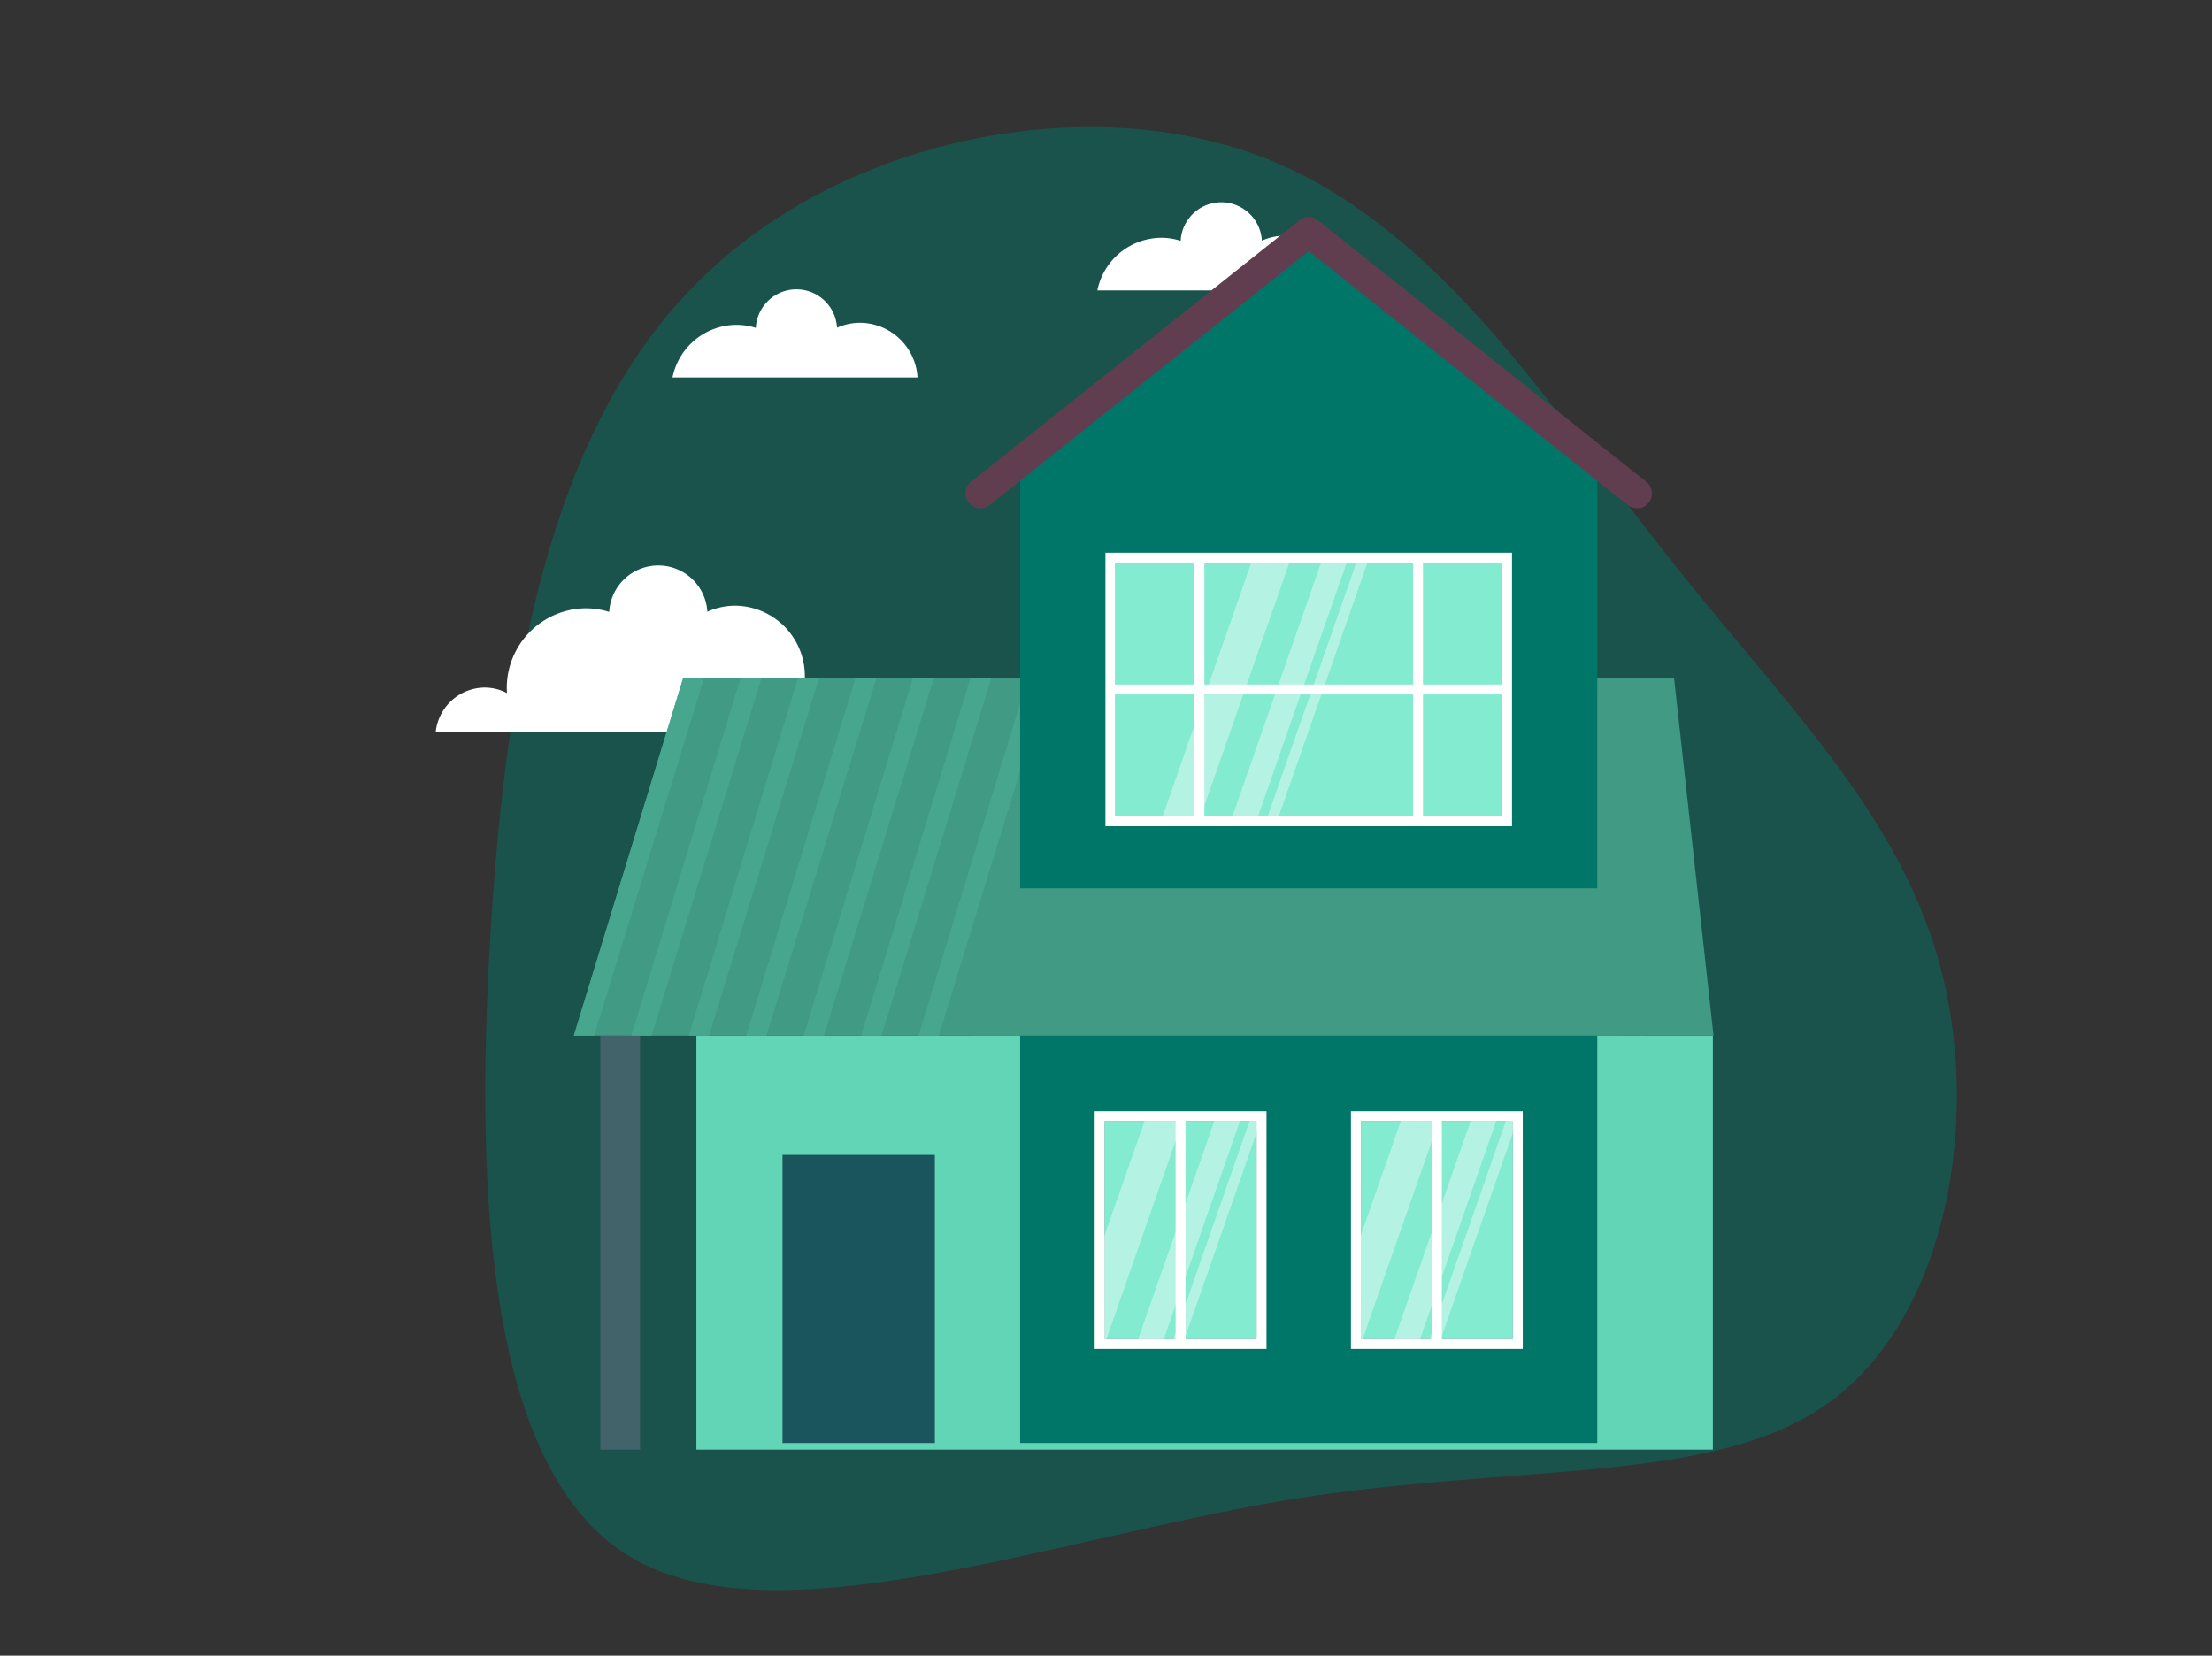 <svg xmlns="http://www.w3.org/2000/svg" width="183" height="137" viewBox="0 0 183 137"><rect x="0" y="0" width="183" height="137" fill="#333333" stroke="none"/><defs><style>.a{fill:none;opacity:0.376;}.b,.j{fill:#007668;}.b{opacity:0.488;}.c,.m{fill:#fff;}.d{fill:#62d5b7;}.e{fill:#426369;}.f{fill:#419a83;}.g{fill:#47a78e;}.h{fill:#4162a7;}.i{fill:#1a545d;}.k{fill:#603e4f;}.l{fill:#82ebd0;}.m{opacity:0.4;}</style></defs><g transform="translate(36.045 10.519)"><rect class="a" width="183" height="137" transform="translate(-36.045 -10.519)"/><path class="b" d="M32.016-27.019c9.54,12.19,19.4,21.413,22.9,34.239,3.5,12.72.636,29.045-8.9,36.147S20.144,48.455.745,51.635c-19.5,3.286-42.3,11.766-54.167,4.664C-65.188,49.2-66.248,26.406-64.976,4.994S-60.1-36.665-48.228-48.75C-36.462-60.94-16.215-65.074-1.481-59.668,13.254-54.156,22.476-39.1,32.016-27.019Z" transform="translate(69.494 62)"/><path class="c" d="M252.737,1391.261h35.021a4.118,4.118,0,0,0-4.073-4.115,4.039,4.039,0,0,0-.432.024c.013-.163.024-.326.024-.492a5.821,5.821,0,0,0-5.757-5.883,5.624,5.624,0,0,0-2.309.5,4.066,4.066,0,0,0-8.119.016,6.4,6.4,0,0,0-1.952-.3,6.594,6.594,0,0,0-6.521,6.664c0,.119.011.236.017.354a3.982,3.982,0,0,0-1.852-.458A4.108,4.108,0,0,0,252.737,1391.261Z" transform="translate(-252.737 -1341.193)"/><path class="c" d="M5428.238,883.151a4.658,4.658,0,0,0-1.912.411,3.365,3.365,0,0,0-6.72.013,5.291,5.291,0,0,0-1.616-.252,5.428,5.428,0,0,0-5.276,4.354h20.271A4.805,4.805,0,0,0,5428.238,883.151Z" transform="translate(-5357.974 -874.167)"/><g transform="translate(11.428 7.448)"><rect class="d" width="84.095" height="34.252" transform="translate(10.139 67.735)"/><rect class="e" width="3.288" height="34.252" transform="translate(2.192 67.735)"/><path class="f" d="M902.333-1.974H877.6L874.334,27.62H905.6Z" transform="translate(-811.31 40.115)"/><path class="f" d="M516-1.974,506.954,27.62h63.024L560.936-1.974Z" transform="translate(-506.954 40.115)"/><path class="g" d="M516-1.974,506.954,27.62h1.678l9.093-29.594Z" transform="translate(-506.954 40.115)"/><path class="g" d="M543.705-1.974,534.663,27.62h1.677l9.093-29.594Z" transform="translate(-529.909 40.115)"/><path class="g" d="M571.414-1.974,562.371,27.62h1.677l9.093-29.594Z" transform="translate(-552.864 40.115)"/><path class="g" d="M599.122-1.974,590.079,27.62h1.678L600.85-1.974Z" transform="translate(-575.819 40.115)"/><path class="g" d="M626.831-1.974,617.788,27.62h1.678l9.093-29.594Z" transform="translate(-598.774 40.115)"/><path class="g" d="M654.539-1.974,645.5,27.62h1.677l9.093-29.594Z" transform="translate(-621.729 40.115)"/><path class="g" d="M682.247-1.974,673.2,27.62h1.678l9.093-29.594Z" transform="translate(-644.684 40.115)"/><path class="h" d="M960.609-1.974l9.043,29.594h-1.678L958.881-1.974Z" transform="translate(-881.353 40.115)"/><rect class="i" width="12.605" height="23.84" transform="translate(17.263 77.599)"/><path class="j" d="M769.939-112.472H722.191v-80.836l23.874-18.452,23.874,18.452Z" transform="translate(-685.267 213.911)"/><path class="k" d="M751.392-200.207a1.226,1.226,0,0,1-.767-.268l-26.394-21.016-26.394,21.016a1.234,1.234,0,0,1-1.733-.2,1.233,1.233,0,0,1,.2-1.733l27.162-21.628a1.233,1.233,0,0,1,1.536,0L752.161-202.4a1.233,1.233,0,0,1,.2,1.733A1.232,1.232,0,0,1,751.392-200.207Z" transform="translate(-663.433 224.301)"/><path class="l" d="M768.114-36.633h31.992V-57.62H768.114Z" transform="translate(-723.312 86.214)"/><path class="m" d="M793.64-38.413h-3.149l7.548-21.6h3.149Z" transform="translate(-741.85 88.2)"/><path class="m" d="M826.277-38.413h-2.12l7.548-21.6h2.12Z" transform="translate(-769.741 88.2)"/><path class="m" d="M842.076-38.413h-.919l7.548-21.6h.919Z" transform="translate(-783.825 88.2)"/><path class="c" d="M796.958-39.781H763.322V-62.412h33.636ZM764.144-40.6h31.992V-61.59H764.144Z" transform="translate(-719.342 90.184)"/><rect class="c" width="0.822" height="21.809" transform="translate(51.344 28.183)"/><rect class="c" width="0.822" height="21.809" transform="translate(69.43 28.183)"/><rect class="c" width="32.814" height="0.822" transform="translate(44.391 38.677)"/><path class="l" d="M886.514,229.813h12.57V211.8h-12.57Z" transform="translate(-821.4 -136.983)"/><path class="c" d="M895.937,226.665H881.722V207h14.215Zm-13.393-.822h12.571V207.826H882.544Z" transform="translate(-817.43 -133.013)"/><rect class="c" width="0.822" height="18.839" transform="translate(70.988 74.402)"/><path class="m" d="M888.436,209.065l-3.781,10.821v8.042h.339l6.591-18.862Z" transform="translate(-819.86 -134.721)"/><path class="m" d="M908.534,209.065l-6.591,18.862h2.12l6.591-18.862Z" transform="translate(-834.182 -134.721)"/><path class="m" d="M925.534,209.065l-6.591,18.862h.919l6.591-18.862Z" transform="translate(-848.266 -134.721)"/><path class="l" d="M762.922,229.813h12.571V211.8H762.922Z" transform="translate(-719.01 -136.983)"/><path class="c" d="M772.345,226.665H758.13V207h14.215Zm-13.393-.822h12.571V207.826H758.952Z" transform="translate(-715.04 -133.013)"/><rect class="c" width="0.822" height="18.839" transform="translate(49.786 74.402)"/><path class="m" d="M764.844,209.065l-3.781,10.821v8.042h.339l6.591-18.862Z" transform="translate(-717.471 -134.721)"/><path class="m" d="M784.942,209.065l-6.591,18.862h2.12l6.591-18.862Z" transform="translate(-731.793 -134.721)"/><path class="m" d="M801.942,209.065l-6.591,18.862h.919l6.591-18.862Z" transform="translate(-745.877 -134.721)"/><path class="f" d="M751.54,99.455H703.792l-3.81,12.194H755.35Z" transform="translate(-666.868 -43.914)"/></g><path class="c" d="M5428.238,883.151a4.658,4.658,0,0,0-1.912.411,3.365,3.365,0,0,0-6.72.013,5.291,5.291,0,0,0-1.616-.252,5.428,5.428,0,0,0-5.276,4.354h20.271A4.805,4.805,0,0,0,5428.238,883.151Z" transform="translate(-5393.123 -866.964)"/></g></svg>